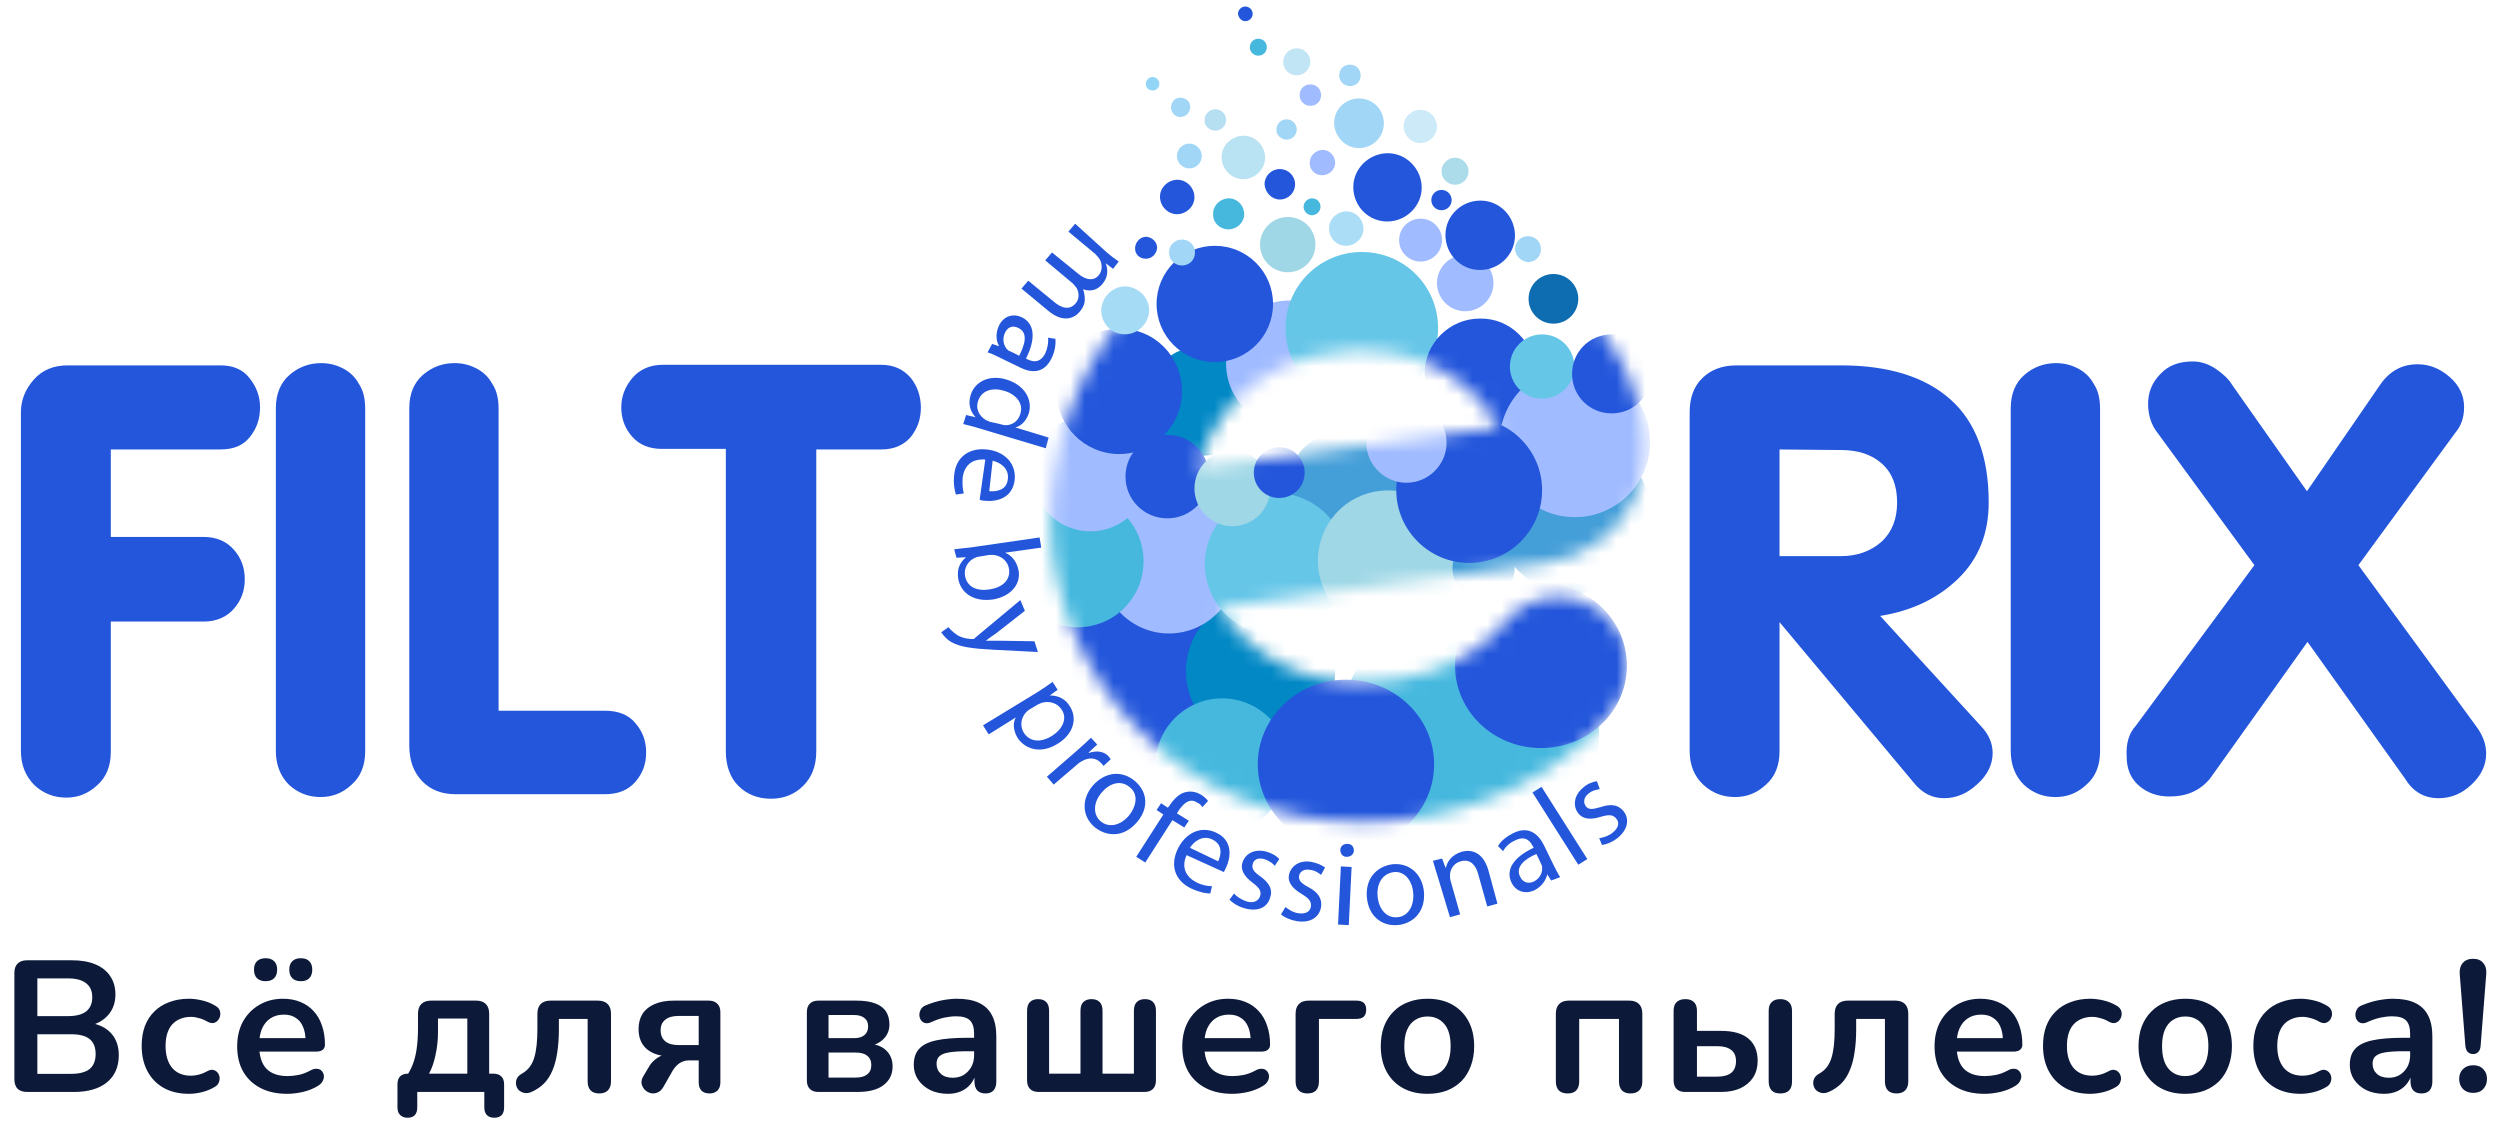 <svg width="174" height="78" viewBox="0 0 174 78" fill="none" xmlns="http://www.w3.org/2000/svg">
<path d="M1.456 52.254V28.69C1.456 27.826 1.771 27.08 2.361 26.412C2.951 25.745 3.738 25.43 4.722 25.43H15.345C16.21 25.43 16.879 25.705 17.351 26.294C17.823 26.884 18.099 27.551 18.099 28.337C18.099 29.162 17.863 29.829 17.39 30.418C16.918 31.007 16.25 31.282 15.345 31.282H7.712V37.37H14.164C15.069 37.37 15.777 37.684 16.289 38.273C16.8 38.862 17.036 39.53 17.036 40.315C17.036 41.1 16.8 41.768 16.289 42.357C15.777 42.946 15.069 43.261 14.164 43.261H7.712V52.333C7.712 53.315 7.397 54.1 6.768 54.65C6.138 55.239 5.43 55.514 4.604 55.514C3.777 55.514 3.03 55.239 2.4 54.65C1.771 54.021 1.456 53.236 1.456 52.254ZM19.2 52.254V28.415C19.2 27.433 19.515 26.648 20.145 26.098C20.774 25.548 21.522 25.273 22.348 25.273C22.899 25.273 23.371 25.391 23.843 25.627C24.315 25.863 24.709 26.216 24.984 26.727C25.299 27.198 25.417 27.787 25.417 28.455V52.293C25.417 53.275 25.102 54.061 24.472 54.611C23.843 55.2 23.135 55.474 22.308 55.474C21.482 55.474 20.735 55.2 20.105 54.611C19.515 54.021 19.2 53.236 19.2 52.254ZM28.486 51.861V28.415C28.486 27.433 28.8 26.648 29.43 26.098C30.059 25.548 30.807 25.273 31.633 25.273C32.184 25.273 32.656 25.391 33.128 25.627C33.6 25.863 33.994 26.216 34.269 26.727C34.584 27.198 34.702 27.787 34.702 28.455V49.466H42.099C43.004 49.466 43.751 49.741 44.223 50.33C44.735 50.919 44.971 51.586 44.971 52.372C44.971 53.157 44.735 53.825 44.223 54.414C43.712 55.003 43.004 55.278 42.099 55.278H31.712C30.728 55.278 29.941 54.964 29.351 54.336C28.761 53.707 28.486 52.883 28.486 51.861ZM50.518 31.243H46.072C45.207 31.243 44.499 30.968 43.987 30.379C43.476 29.79 43.24 29.122 43.24 28.337C43.24 27.591 43.515 26.884 44.026 26.294C44.538 25.705 45.246 25.391 46.112 25.391H61.338C62.204 25.391 62.873 25.705 63.384 26.294C63.856 26.884 64.092 27.591 64.092 28.376C64.092 29.162 63.856 29.829 63.384 30.418C62.912 30.968 62.243 31.282 61.338 31.282H56.813V52.293C56.813 53.315 56.499 54.1 55.908 54.689C55.318 55.278 54.571 55.592 53.666 55.592C52.722 55.592 51.974 55.278 51.384 54.689C50.833 54.139 50.518 53.315 50.518 52.293V31.243Z" fill="#2356DB"/>
<path d="M117.6 52.255V28.691C117.6 27.709 117.875 26.924 118.465 26.334C119.055 25.745 119.842 25.431 120.865 25.431H128.144C131.409 25.431 133.967 26.217 135.737 27.788C137.508 29.358 138.413 31.754 138.413 34.974C138.413 37.135 137.705 38.902 136.288 40.276C134.872 41.651 133.062 42.515 130.859 42.868L137.901 50.566C138.452 51.155 138.688 51.783 138.688 52.412C138.688 53.197 138.334 53.944 137.626 54.572C136.918 55.239 136.131 55.554 135.305 55.554C134.478 55.554 133.77 55.2 133.18 54.454L123.855 43.3V52.294C123.855 53.276 123.541 54.061 122.911 54.611C122.282 55.2 121.573 55.475 120.747 55.475C119.921 55.475 119.173 55.2 118.544 54.611C117.914 54.022 117.6 53.237 117.6 52.255ZM123.855 31.283V38.706H128.144C129.285 38.706 130.229 38.352 130.977 37.684C131.685 37.017 132.039 36.114 132.039 34.974C132.039 33.796 131.685 32.893 130.977 32.265C130.268 31.636 129.324 31.322 128.144 31.322L123.855 31.283ZM139.947 52.255V28.416C139.947 27.434 140.262 26.649 140.891 26.099C141.521 25.549 142.268 25.274 143.095 25.274C143.646 25.274 144.118 25.392 144.59 25.628C145.062 25.863 145.455 26.217 145.731 26.727C146.046 27.198 146.164 27.788 146.164 28.455V52.294C146.164 53.276 145.849 54.061 145.219 54.611C144.59 55.2 143.882 55.475 143.055 55.475C142.229 55.475 141.482 55.2 140.852 54.611C140.262 54.022 139.947 53.237 139.947 52.255ZM148.642 50.527L156.905 39.334L150.177 30.144C149.705 29.555 149.508 28.848 149.508 28.102C149.508 27.316 149.783 26.609 150.373 26.02C150.924 25.431 151.672 25.156 152.616 25.156C153.206 25.156 153.757 25.353 154.268 25.706C154.78 26.059 155.134 26.413 155.37 26.806L160.564 34.189L165.639 26.806C166.308 25.824 167.173 25.353 168.275 25.353C169.101 25.353 169.849 25.667 170.518 26.256C171.186 26.845 171.501 27.552 171.501 28.337C171.501 29.044 171.305 29.633 170.872 30.144L164.144 39.334L172.327 50.527C172.8 51.155 173.036 51.783 173.036 52.451C173.036 53.276 172.682 53.983 172.013 54.611C171.344 55.239 170.596 55.554 169.731 55.554C168.747 55.554 167.96 55.122 167.409 54.218L160.603 44.675L153.796 54.218C153.088 55.043 152.183 55.436 151.003 55.436C150.177 55.436 149.468 55.2 148.878 54.69C148.288 54.179 148.013 53.511 148.013 52.608C147.973 51.744 148.17 51.037 148.642 50.527Z" fill="#2356DB"/>
<path d="M76.996 17.534C77.311 17.809 77.587 18.005 77.862 18.202L77.469 18.712L76.957 18.319C77.114 18.751 77.154 19.262 76.721 19.773C76.367 20.204 75.855 20.322 75.383 20.126C75.462 20.362 75.501 20.597 75.501 20.833C75.501 21.147 75.383 21.422 75.147 21.697C74.793 22.129 74.006 22.522 72.944 21.618L71.095 20.087L71.567 19.537L73.337 20.99C73.927 21.501 74.478 21.579 74.872 21.108C75.147 20.794 75.108 20.322 74.911 20.008C74.832 19.93 74.754 19.812 74.675 19.733L72.747 18.123L73.219 17.573L75.108 19.105C75.619 19.498 76.131 19.576 76.485 19.144C76.76 18.791 76.721 18.28 76.485 17.966C76.406 17.887 76.328 17.77 76.249 17.691L74.36 16.12L74.832 15.57L76.996 17.534ZM69.049 23.936L69.521 24.093V24.053C69.324 23.7 69.285 23.189 69.521 22.679C69.875 21.933 70.583 21.815 71.134 22.09C72 22.522 72.118 23.543 71.409 24.957L71.488 24.996C71.803 25.153 72.354 25.349 72.747 24.603C72.904 24.25 72.983 23.857 72.944 23.503L73.455 23.582C73.495 23.975 73.416 24.485 73.18 24.957C72.629 26.056 71.724 25.938 71.016 25.585L69.639 24.917C69.324 24.76 69.01 24.603 68.734 24.525L69.049 23.936ZM70.937 24.76C71.291 24.053 71.606 23.189 70.898 22.836C70.465 22.6 70.111 22.797 69.954 23.15C69.718 23.621 69.875 24.093 70.111 24.328C70.15 24.367 70.229 24.446 70.308 24.446L70.937 24.76ZM72.787 31.201L68.065 29.787C67.711 29.669 67.318 29.591 67.042 29.512L67.239 28.884L67.908 29.041C67.554 28.688 67.357 28.138 67.554 27.509C67.829 26.567 68.852 26.056 70.032 26.41C71.331 26.802 71.882 27.823 71.606 28.766C71.409 29.355 71.016 29.669 70.662 29.748L72.983 30.455L72.787 31.201ZM69.6 29.512C69.678 29.552 69.796 29.552 69.914 29.591C70.386 29.63 70.859 29.355 71.016 28.805C71.252 28.059 70.701 27.431 69.875 27.195C69.088 26.959 68.301 27.156 68.065 27.941C67.908 28.413 68.105 28.923 68.616 29.237C68.695 29.277 68.813 29.316 68.891 29.355L69.6 29.512ZM68.577 31.986C67.593 31.908 67.121 32.458 67.003 33.204C66.964 33.715 67.003 34.068 67.082 34.343L66.531 34.421C66.452 34.147 66.334 33.675 66.413 33.047C66.531 31.79 67.475 31.162 68.655 31.28C69.875 31.397 70.741 32.222 70.623 33.4C70.465 34.736 69.285 34.932 68.537 34.853C68.38 34.853 68.262 34.814 68.183 34.775L68.577 31.986ZM68.852 34.186C69.324 34.225 70.072 34.147 70.15 33.322C70.229 32.576 69.6 32.183 69.088 32.065L68.852 34.186ZM66.413 38.231C66.688 38.192 67.082 38.152 67.475 38.113L72.354 37.406L72.472 38.113L69.954 38.467C70.426 38.663 70.78 39.095 70.898 39.723C71.055 40.705 70.308 41.53 69.088 41.726C67.632 41.923 66.806 41.137 66.688 40.234C66.609 39.645 66.767 39.173 67.239 38.781L66.57 38.82L66.413 38.231ZM68.144 38.742C68.065 38.742 67.947 38.781 67.868 38.82C67.396 39.016 67.082 39.527 67.16 40.038C67.278 40.823 67.947 41.176 68.891 41.019C69.718 40.901 70.347 40.391 70.229 39.605C70.15 39.095 69.757 38.702 69.167 38.624H68.852L68.144 38.742ZM71.331 42.512L69.324 44.083C69.088 44.24 68.813 44.436 68.616 44.593H69.482L72 44.632L72.236 45.379L69.127 45.221C67.632 45.143 66.846 45.025 66.255 44.711C65.823 44.475 65.626 44.161 65.508 44.004L66.019 43.651C66.137 43.808 66.334 44.004 66.57 44.161C66.767 44.318 67.121 44.436 67.554 44.475H67.75C67.79 44.475 67.829 44.436 67.908 44.358L71.016 41.766L71.331 42.512ZM72.157 48.206C72.59 47.931 72.944 47.696 73.259 47.46L73.613 48.01L73.062 48.403C73.652 48.403 74.164 48.638 74.478 49.188C74.99 50.013 74.714 51.073 73.652 51.741C72.432 52.526 71.331 52.134 70.819 51.348C70.544 50.877 70.465 50.366 70.701 49.934L68.813 51.112L68.419 50.484L72.157 48.206ZM71.645 49.385C71.567 49.424 71.488 49.502 71.409 49.581C71.055 49.974 70.977 50.523 71.252 50.995C71.685 51.662 72.472 51.702 73.259 51.191C73.927 50.759 74.321 50.013 73.888 49.385C73.613 48.953 73.062 48.756 72.511 48.913C72.432 48.953 72.314 48.992 72.236 49.031L71.645 49.385ZM74.99 52.212C75.344 51.898 75.659 51.623 75.934 51.348L76.367 51.819L75.777 52.369V52.408C76.328 52.212 76.878 52.291 77.193 52.683C77.232 52.762 77.272 52.801 77.311 52.84L76.8 53.312C76.76 53.233 76.721 53.194 76.642 53.115C76.288 52.723 75.777 52.683 75.265 52.998C75.186 53.037 75.069 53.115 74.99 53.194L73.337 54.608L72.865 54.058L74.99 52.212ZM79.121 57.239C78.137 58.378 76.918 58.182 76.17 57.553C75.344 56.846 75.226 55.668 76.052 54.686C76.957 53.665 78.137 53.626 79.003 54.372C79.908 55.158 79.947 56.297 79.121 57.239ZM76.682 55.158C76.091 55.825 76.052 56.689 76.603 57.161C77.154 57.632 77.98 57.475 78.57 56.768C79.003 56.257 79.318 55.354 78.649 54.804C77.98 54.215 77.154 54.569 76.682 55.158ZM79.082 59.635L80.97 56.689L80.498 56.375L80.813 55.904L81.285 56.218L81.403 56.061C81.718 55.59 82.111 55.197 82.583 55.118C82.977 55.04 83.331 55.158 83.606 55.315C83.842 55.472 84 55.629 84.078 55.747L83.685 56.179C83.606 56.061 83.528 55.943 83.331 55.865C82.819 55.511 82.386 55.904 82.032 56.414L81.914 56.611L82.741 57.121L82.426 57.593L81.6 57.082L79.711 60.028L79.082 59.635ZM82.583 59.517C82.19 60.42 82.583 61.049 83.252 61.402C83.724 61.638 84.078 61.677 84.354 61.677L84.236 62.188C83.96 62.188 83.488 62.109 82.898 61.834C81.757 61.284 81.442 60.224 81.954 59.124C82.465 58.025 83.528 57.435 84.629 57.946C85.849 58.496 85.652 59.713 85.337 60.381L85.18 60.695L82.583 59.517ZM84.787 59.949C84.983 59.517 85.141 58.771 84.354 58.417C83.685 58.103 83.095 58.574 82.819 59.006L84.787 59.949ZM85.888 62.188C86.046 62.384 86.4 62.62 86.754 62.737C87.265 62.895 87.58 62.698 87.698 62.384C87.816 62.03 87.659 61.795 87.186 61.441C86.557 60.97 86.321 60.499 86.478 60.028C86.675 59.399 87.344 59.046 88.17 59.281C88.564 59.399 88.878 59.596 89.036 59.792L88.721 60.263C88.603 60.106 88.367 59.91 87.973 59.792C87.541 59.674 87.265 59.831 87.186 60.145C87.108 60.459 87.265 60.695 87.737 61.009C88.328 61.441 88.603 61.913 88.406 62.462C88.21 63.169 87.541 63.484 86.596 63.209C86.164 63.091 85.809 62.855 85.573 62.62L85.888 62.188ZM89.469 63.13C89.665 63.287 90.019 63.523 90.373 63.562C90.924 63.641 91.2 63.405 91.239 63.091C91.278 62.737 91.121 62.541 90.609 62.227C89.941 61.834 89.626 61.402 89.704 60.931C89.823 60.302 90.413 59.831 91.278 59.988C91.672 60.067 92.026 60.224 92.223 60.381L91.947 60.892C91.79 60.774 91.554 60.577 91.16 60.538C90.728 60.459 90.452 60.695 90.413 60.97C90.373 61.284 90.57 61.481 91.082 61.755C91.75 62.109 92.026 62.541 91.947 63.13C91.829 63.837 91.2 64.269 90.255 64.112C89.823 64.033 89.429 63.876 89.154 63.641L89.469 63.13ZM93.127 64.348L93.324 60.302L94.072 60.342L93.875 64.387L93.127 64.348ZM94.229 59.203C94.229 59.438 94.032 59.635 93.718 59.635C93.442 59.635 93.285 59.399 93.285 59.163C93.285 58.928 93.482 58.731 93.757 58.731C94.072 58.731 94.229 58.928 94.229 59.203ZM99.108 62.07C99.226 63.562 98.242 64.308 97.259 64.387C96.157 64.465 95.252 63.758 95.134 62.462C95.016 61.127 95.842 60.263 96.983 60.145C98.124 60.067 98.99 60.852 99.108 62.07ZM95.882 62.384C95.96 63.287 96.511 63.916 97.259 63.837C97.967 63.798 98.439 63.091 98.36 62.148C98.321 61.481 97.888 60.617 97.023 60.695C96.118 60.813 95.803 61.638 95.882 62.384ZM100.052 60.97C99.934 60.577 99.816 60.224 99.737 59.91L100.367 59.753L100.603 60.381H100.642C100.721 59.949 101.075 59.478 101.744 59.281C102.295 59.124 103.2 59.203 103.593 60.577L104.223 62.895L103.514 63.091L102.885 60.852C102.727 60.224 102.334 59.753 101.665 59.949C101.193 60.067 100.918 60.499 100.918 60.931C100.918 61.009 100.918 61.166 100.957 61.284L101.626 63.641L100.918 63.837L100.052 60.97ZM107.96 61.284L107.685 60.852C107.606 61.245 107.331 61.677 106.819 61.952C106.072 62.305 105.442 61.952 105.206 61.441C104.773 60.538 105.324 59.674 106.741 59.006L106.701 58.928C106.544 58.614 106.229 58.103 105.442 58.496C105.088 58.653 104.773 58.928 104.616 59.242L104.262 58.889C104.459 58.535 104.852 58.221 105.324 57.985C106.426 57.435 107.095 58.103 107.449 58.81L108.118 60.185C108.275 60.499 108.432 60.813 108.59 61.049L107.96 61.284ZM106.937 59.438C106.19 59.753 105.442 60.302 105.796 61.009C105.993 61.441 106.386 61.52 106.741 61.363C107.213 61.127 107.37 60.695 107.331 60.342C107.331 60.263 107.291 60.185 107.252 60.106L106.937 59.438ZM106.662 55.158L107.291 54.765L110.478 59.792L109.849 60.185L106.662 55.158ZM111.305 58.339C111.58 58.3 111.973 58.182 112.249 57.946C112.682 57.593 112.721 57.239 112.485 56.964C112.249 56.689 111.973 56.689 111.423 56.846C110.675 57.082 110.164 57.004 109.849 56.611C109.455 56.1 109.534 55.354 110.203 54.804C110.518 54.529 110.872 54.411 111.147 54.372L111.344 54.922C111.147 54.961 110.832 55.001 110.557 55.236C110.203 55.511 110.203 55.865 110.36 56.1C110.557 56.375 110.832 56.336 111.383 56.179C112.091 55.943 112.603 55.982 112.996 56.454C113.429 57.004 113.311 57.75 112.564 58.339C112.209 58.614 111.816 58.771 111.501 58.81L111.305 58.339Z" fill="#2356DB"/>
<mask id="mask0_5629_4354" style="mask-type:luminance" maskUnits="userSpaceOnUse" x="73" y="14" width="42" height="44">
<path d="M113.783 34.623C115.554 30.578 113.508 25.983 112.209 24.097L112.17 24.019C111.619 23.194 109.967 20.602 106.859 18.403C103.436 15.968 99.265 14.672 94.819 14.672C94.269 14.672 93.678 14.711 93.127 14.75C86.911 15.182 81.678 17.814 78.019 22.291C74.872 26.14 73.141 31.127 73.141 36.311C73.141 41.417 75.265 46.601 79.003 50.528C83.095 54.848 88.642 57.205 94.662 57.205C97.652 57.205 100.524 56.733 103.2 55.752C105.521 54.927 109.77 52.963 112.406 49.232C113.154 48.172 113.429 46.876 113.232 45.58C112.996 44.284 112.328 43.184 111.265 42.438C110.439 41.849 109.455 41.535 108.472 41.535C106.937 41.535 105.482 42.281 104.537 43.538C104.498 43.577 104.301 43.813 103.908 44.205C103.593 44.48 103.278 44.755 102.924 45.03L102.806 45.109C101.232 46.208 98.596 47.504 94.662 47.504C90.57 47.504 87.029 45.619 84.826 42.281C92.773 41.221 105.757 39.453 107.488 39.218C110.36 38.786 112.682 37.136 113.783 34.623V34.623ZM104.301 29.753C99.934 30.342 89.587 31.756 83.37 32.58C84.275 29.556 86.793 24.961 93.796 24.451C94.111 24.412 94.465 24.412 94.78 24.412C97.809 24.412 100.485 25.433 102.373 27.239C103.003 27.868 103.593 28.575 104.105 29.36C104.065 29.399 104.183 29.596 104.301 29.753V29.753Z" fill="white"/>
</mask>
<g mask="url(#mask0_5629_4354)">
<path d="M85.612 47.587C85.612 52.496 81.599 56.502 76.681 56.502C71.763 56.502 67.75 52.496 67.75 47.587C67.75 42.678 71.763 38.672 76.681 38.672C81.638 38.711 85.612 42.678 85.612 47.587Z" fill="#2356DB"/>
<path d="M92.93 46.715C92.93 49.582 90.609 51.899 87.736 51.899C84.864 51.899 82.543 49.582 82.543 46.715C82.543 43.848 84.864 41.531 87.736 41.531C90.569 41.531 92.93 43.848 92.93 46.715Z" fill="#0188C5"/>
<path d="M97.337 33.88C97.337 36.001 95.605 37.729 93.481 37.729C91.356 37.729 89.625 36.001 89.625 33.88C89.625 31.759 91.356 30.031 93.481 30.031C95.605 30.031 97.337 31.759 97.337 33.88ZM114.923 35.883C114.923 38.868 112.484 41.303 109.494 41.303C106.504 41.303 104.064 38.868 104.064 35.883C104.064 32.898 106.504 30.463 109.494 30.463C112.484 30.463 114.923 32.898 114.923 35.883Z" fill="#449ED8"/>
<path d="M86.084 39.377C86.084 41.969 83.96 44.09 81.363 44.09C78.766 44.09 76.642 41.969 76.642 39.377C76.642 36.785 78.766 34.664 81.363 34.664C83.96 34.664 86.084 36.785 86.084 39.377Z" fill="#A0BBFF"/>
<path d="M79.592 39.064C79.592 41.617 77.546 43.659 74.989 43.659C72.432 43.659 70.386 41.617 70.386 39.064C70.386 36.511 72.432 34.469 74.989 34.469C77.507 34.43 79.592 36.511 79.592 39.064Z" fill="#46B8DE"/>
<path d="M79.947 32.936C79.947 35.174 78.137 36.981 75.894 36.981C73.652 36.981 71.842 35.174 71.842 32.936C71.842 30.697 73.652 28.891 75.894 28.891C78.137 28.891 79.947 30.697 79.947 32.936Z" fill="#A0BBFF"/>
<path d="M87.422 27.911C87.422 29.992 85.73 31.721 83.606 31.721C81.52 31.721 79.789 30.032 79.789 27.911C79.789 25.83 81.481 24.102 83.606 24.102C85.691 24.102 87.422 25.83 87.422 27.911Z" fill="#0188C5"/>
<path d="M94.15 25.313C94.15 27.748 92.183 29.711 89.743 29.711C87.304 29.711 85.337 27.748 85.337 25.313C85.337 22.878 87.304 20.914 89.743 20.914C92.183 20.914 94.15 22.878 94.15 25.313Z" fill="#A0BBFF"/>
<path d="M100.091 22.841C100.091 25.747 97.73 28.143 94.779 28.143C91.868 28.143 89.468 25.786 89.468 22.841C89.468 19.935 91.828 17.539 94.779 17.539C97.73 17.539 100.091 19.895 100.091 22.841Z" fill="#66C6E8"/>
<path d="M106.858 26.021C106.858 28.142 105.127 29.87 103.002 29.87C100.878 29.87 99.147 28.142 99.147 26.021C99.147 23.901 100.878 22.172 103.002 22.172C105.127 22.133 106.858 23.861 106.858 26.021Z" fill="#2356DB"/>
<path d="M114.845 30.771C114.845 33.677 112.485 35.994 109.613 35.994C106.701 35.994 104.38 33.638 104.38 30.771C104.38 27.864 106.741 25.547 109.613 25.547C112.485 25.508 114.845 27.864 114.845 30.771Z" fill="#A0BBFF"/>
<path d="M109.573 25.512C109.573 26.769 108.55 27.751 107.331 27.751C106.071 27.751 105.088 26.73 105.088 25.512C105.088 24.255 106.111 23.273 107.331 23.273C108.59 23.273 109.573 24.294 109.573 25.512Z" fill="#66C6E8"/>
<path d="M103.947 19.699C103.947 20.799 103.042 21.663 101.98 21.663C100.878 21.663 100.013 20.76 100.013 19.699C100.013 18.6 100.918 17.736 101.98 17.736C103.042 17.696 103.947 18.6 103.947 19.699Z" fill="#A0BBFF"/>
<path d="M114.924 26.023C114.924 27.554 113.704 28.772 112.17 28.772C110.636 28.772 109.416 27.554 109.416 26.023C109.416 24.491 110.636 23.273 112.17 23.273C113.704 23.313 114.924 24.53 114.924 26.023ZM84.157 33.17C84.157 34.781 82.859 36.077 81.246 36.077C79.632 36.077 78.334 34.781 78.334 33.17C78.334 31.56 79.632 30.264 81.246 30.264C82.859 30.264 84.157 31.56 84.157 33.17Z" fill="#2356DB"/>
<path d="M90.255 43.973C87.658 44.798 84.865 43.306 84.078 40.714C83.251 38.122 84.746 35.333 87.343 34.548C89.94 33.723 92.733 35.215 93.52 37.807C94.346 40.4 92.851 43.188 90.255 43.973Z" fill="#66C6E8"/>
<path d="M98.084 43.693C95.487 44.479 92.733 43.065 91.947 40.473C91.16 37.881 92.576 35.132 95.173 34.346C97.769 33.561 100.524 35.014 101.31 37.566C102.097 40.119 100.681 42.868 98.084 43.693Z" fill="#9FD7E6"/>
<path d="M103.907 41.613C102.766 41.966 101.546 41.338 101.192 40.199C100.838 39.06 101.468 37.843 102.609 37.489C103.75 37.136 104.969 37.764 105.323 38.903C105.678 40.042 105.048 41.259 103.907 41.613Z" fill="#449ED8"/>
<path d="M89.704 53.239C89.704 55.792 87.619 57.874 85.062 57.874C82.504 57.874 80.419 55.792 80.419 53.239C80.419 50.687 82.504 48.605 85.062 48.605C87.619 48.605 89.704 50.687 89.704 53.239ZM111.304 51.119C111.304 56.106 107.252 60.152 102.255 60.152C97.258 60.152 93.206 56.106 93.206 51.119C93.206 46.131 97.258 42.086 102.255 42.086C107.252 42.086 111.304 46.131 111.304 51.119Z" fill="#46B8DE"/>
<path d="M113.232 46.328C113.232 49.509 110.557 52.062 107.252 52.062C103.947 52.062 101.271 49.509 101.271 46.328C101.271 43.147 103.947 40.594 107.252 40.594C110.557 40.594 113.232 43.147 113.232 46.328Z" fill="#2356DB"/>
<path d="M99.815 53.196C99.815 56.455 97.061 59.087 93.678 59.087C90.294 59.087 87.54 56.455 87.54 53.196C87.54 49.936 90.294 47.305 93.678 47.305C97.061 47.305 99.815 49.936 99.815 53.196Z" fill="#2356DB"/>
<path d="M107.331 34.113C107.331 36.901 105.049 39.179 102.255 39.179C99.462 39.179 97.18 36.901 97.18 34.113C97.18 31.325 99.462 29.047 102.255 29.047C105.049 29.086 107.331 31.325 107.331 34.113Z" fill="#2356DB"/>
<path d="M88.406 33.991C88.406 34.336 88.338 34.678 88.205 34.998C88.073 35.317 87.879 35.607 87.634 35.851C87.389 36.096 87.099 36.289 86.779 36.422C86.459 36.554 86.116 36.622 85.77 36.622C85.424 36.622 85.081 36.554 84.761 36.422C84.441 36.289 84.151 36.096 83.906 35.851C83.661 35.607 83.467 35.317 83.334 34.998C83.202 34.678 83.134 34.336 83.134 33.991C83.134 33.293 83.412 32.623 83.906 32.13C84.4 31.637 85.071 31.359 85.77 31.359C86.469 31.359 87.139 31.637 87.634 32.13C88.128 32.623 88.406 33.293 88.406 33.991Z" fill="#9FD7E6"/>
<path d="M100.682 30.812C100.682 32.343 99.423 33.6 97.888 33.6C96.354 33.6 95.095 32.343 95.095 30.812C95.095 29.28 96.354 28.023 97.888 28.023C99.423 28.023 100.682 29.28 100.682 30.812Z" fill="#A0BBFF"/>
<path d="M90.806 32.892C90.806 33.874 90.019 34.66 89.035 34.66C88.052 34.66 87.265 33.874 87.265 32.892C87.265 31.91 88.052 31.125 89.035 31.125C90.019 31.125 90.806 31.91 90.806 32.892Z" fill="#2356DB"/>
<path d="M82.268 27.243C82.268 29.638 80.3 31.602 77.9 31.602C75.5 31.602 73.533 29.638 73.533 27.243C73.533 24.847 75.5 22.883 77.9 22.883C80.34 22.844 82.268 24.808 82.268 27.243Z" fill="#2356DB"/>
</g>
<path d="M88.603 21.154C88.603 23.393 86.793 25.2 84.55 25.2C82.308 25.2 80.498 23.393 80.498 21.154C80.498 18.916 82.308 17.109 84.55 17.109C86.793 17.109 88.603 18.916 88.603 21.154Z" fill="#2356DB"/>
<path d="M91.554 17.026C91.554 18.086 90.688 18.95 89.626 18.95C88.564 18.95 87.698 18.086 87.698 17.026C87.698 15.966 88.564 15.102 89.626 15.102C90.688 15.102 91.554 15.926 91.554 17.026Z" fill="#9FD7E6"/>
<path d="M108.118 22.526C109.074 22.526 109.849 21.753 109.849 20.798C109.849 19.844 109.074 19.07 108.118 19.07C107.162 19.07 106.387 19.844 106.387 20.798C106.387 21.753 107.162 22.526 108.118 22.526Z" fill="#0E6CB0"/>
<path d="M100.367 16.711C100.367 17.536 99.698 18.203 98.872 18.203C98.046 18.203 97.377 17.536 97.377 16.711C97.377 15.886 98.046 15.219 98.872 15.219C99.698 15.219 100.367 15.886 100.367 16.711Z" fill="#A0BBFF"/>
<path d="M101.036 13.926C101.036 14.318 100.721 14.633 100.327 14.633C99.934 14.633 99.619 14.318 99.619 13.926C99.619 13.533 99.934 13.219 100.327 13.219C100.721 13.219 101.036 13.533 101.036 13.926Z" fill="#2356DB"/>
<path d="M91.908 14.394C91.908 14.708 91.632 14.983 91.318 14.983C91.003 14.983 90.728 14.708 90.728 14.394C90.728 14.08 91.003 13.805 91.318 13.805C91.672 13.805 91.908 14.08 91.908 14.394Z" fill="#46B8DE"/>
<path d="M78.295 23.268C79.2 23.268 79.948 22.522 79.987 21.618C79.987 20.715 79.239 19.969 78.334 19.93C77.43 19.93 76.682 20.676 76.643 21.579C76.643 22.522 77.351 23.268 78.295 23.268Z" fill="#A6DBF5"/>
<path d="M86.675 1.474C86.951 1.474 87.187 1.239 87.187 0.964C87.187 0.689 86.951 0.453 86.675 0.453C86.4 0.453 86.164 0.689 86.164 0.964C86.203 1.239 86.4 1.474 86.675 1.474Z" fill="#2356DB"/>
<path d="M89.547 9.72C89.94 9.72 90.255 9.406 90.255 9.013C90.255 8.621 89.94 8.306 89.547 8.306C89.153 8.306 88.839 8.621 88.839 9.013C88.799 9.367 89.153 9.72 89.547 9.72ZM82.78 11.723C83.252 11.723 83.645 11.331 83.645 10.859C83.645 10.388 83.252 9.995 82.78 9.995C82.308 9.995 81.914 10.388 81.914 10.859C81.914 11.331 82.308 11.723 82.78 11.723ZM82.268 18.478C82.78 18.478 83.173 18.085 83.173 17.575C83.173 17.064 82.78 16.672 82.268 16.672C81.757 16.672 81.363 17.064 81.363 17.575C81.363 18.085 81.757 18.478 82.268 18.478ZM82.347 8.11C82.701 8.032 82.898 7.639 82.819 7.285C82.74 6.932 82.347 6.736 81.993 6.814C81.639 6.893 81.442 7.285 81.521 7.639C81.639 8.032 81.993 8.228 82.347 8.11Z" fill="#A1D6F6"/>
<path d="M80.222 6.302C80.458 6.302 80.694 6.106 80.694 5.831C80.694 5.595 80.498 5.359 80.222 5.359C79.986 5.359 79.75 5.556 79.75 5.831C79.75 6.106 79.947 6.302 80.222 6.302Z" fill="#93D5F6"/>
<path d="M79.751 18.008C80.183 18.008 80.498 17.655 80.537 17.262C80.537 16.83 80.183 16.516 79.79 16.477C79.357 16.477 79.042 16.83 79.003 17.223C78.964 17.694 79.318 18.008 79.751 18.008Z" fill="#2356DB"/>
<path d="M106.347 18.244C106.859 18.244 107.252 17.851 107.252 17.341C107.252 16.83 106.859 16.438 106.347 16.438C105.836 16.438 105.442 16.83 105.442 17.341C105.482 17.812 105.875 18.205 106.347 18.244Z" fill="#A1D6F6"/>
<path d="M85.495 15.965C86.085 15.965 86.597 15.493 86.597 14.904C86.597 14.315 86.125 13.805 85.534 13.805C84.944 13.805 84.433 14.276 84.433 14.865C84.393 15.493 84.905 15.965 85.495 15.965Z" fill="#46B8DE"/>
<path d="M81.915 14.908C82.584 14.908 83.134 14.358 83.134 13.729C83.134 13.062 82.584 12.512 81.954 12.512C81.285 12.512 80.734 13.062 80.734 13.69C80.734 14.358 81.285 14.908 81.915 14.908ZM89.075 13.886C89.665 13.886 90.138 13.415 90.138 12.826C90.138 12.237 89.665 11.766 89.075 11.766C88.485 11.766 88.013 12.237 88.013 12.826C88.052 13.415 88.525 13.886 89.075 13.886Z" fill="#2356DB"/>
<path d="M92.026 12.198C92.498 12.198 92.931 11.805 92.931 11.334C92.931 10.863 92.537 10.431 92.065 10.431C91.593 10.431 91.16 10.823 91.16 11.295C91.121 11.805 91.514 12.198 92.026 12.198ZM91.2 7.367C91.632 7.367 91.947 7.053 91.947 6.621C91.947 6.189 91.632 5.875 91.2 5.875C90.767 5.875 90.452 6.189 90.452 6.621C90.452 7.014 90.767 7.367 91.2 7.367Z" fill="#A0BBFF"/>
<path d="M103.003 18.791C104.34 18.791 105.442 17.731 105.442 16.396C105.442 15.061 104.38 13.961 103.042 13.961C101.704 13.961 100.603 15.021 100.603 16.357C100.603 17.692 101.665 18.791 103.003 18.791Z" fill="#2356DB"/>
<path d="M93.954 5.992C94.386 5.992 94.701 5.678 94.701 5.246C94.701 4.814 94.386 4.5 93.954 4.5C93.521 4.5 93.206 4.814 93.206 5.246C93.206 5.678 93.56 5.992 93.954 5.992Z" fill="#A1D6F6"/>
<path d="M87.58 3.874C87.895 3.874 88.171 3.638 88.171 3.284C88.171 2.97 87.934 2.695 87.58 2.695C87.266 2.695 86.99 2.931 86.99 3.284C86.99 3.638 87.266 3.874 87.58 3.874Z" fill="#46B8DE"/>
<path d="M86.517 12.469C87.344 12.469 88.052 11.802 88.052 10.977C88.052 10.152 87.383 9.445 86.557 9.445C85.731 9.445 85.022 10.113 85.022 10.938C85.022 11.762 85.691 12.469 86.517 12.469Z" fill="#B9E2F3"/>
<path d="M94.584 10.308C95.528 10.308 96.315 9.561 96.315 8.58C96.315 7.637 95.567 6.852 94.584 6.852C93.639 6.852 92.853 7.598 92.853 8.58C92.892 9.522 93.639 10.308 94.584 10.308Z" fill="#A1D6F6"/>
<path d="M98.832 9.958C99.462 9.958 100.013 9.447 100.013 8.819C100.013 8.19 99.501 7.641 98.872 7.641C98.242 7.641 97.691 8.151 97.691 8.78C97.691 9.408 98.203 9.958 98.832 9.958Z" fill="#CDEAF9"/>
<path d="M96.55 15.416C97.849 15.416 98.95 14.356 98.95 13.06C98.95 11.764 97.888 10.664 96.59 10.664C95.291 10.664 94.189 11.724 94.189 13.021C94.189 14.356 95.252 15.416 96.55 15.416Z" fill="#2356DB"/>
<path d="M90.256 5.244C90.767 5.244 91.2 4.812 91.2 4.302C91.2 3.791 90.767 3.359 90.256 3.359C89.744 3.359 89.311 3.791 89.311 4.302C89.311 4.852 89.744 5.244 90.256 5.244Z" fill="#C2E5F6"/>
<path d="M101.271 12.862C101.783 12.862 102.216 12.43 102.216 11.919C102.216 11.409 101.783 10.977 101.271 10.977C100.76 10.977 100.327 11.409 100.327 11.919C100.327 12.43 100.76 12.862 101.271 12.862Z" fill="#ACDCE9"/>
<path d="M84.589 9.094C85.022 9.094 85.337 8.74 85.337 8.348C85.337 7.916 84.983 7.602 84.589 7.602C84.157 7.602 83.842 7.955 83.842 8.348C83.802 8.74 84.157 9.094 84.589 9.094Z" fill="#B6E0F2"/>
<path d="M93.678 17.107C94.347 17.107 94.898 16.557 94.898 15.928C94.898 15.261 94.347 14.711 93.718 14.711C93.049 14.711 92.498 15.261 92.498 15.889C92.498 16.557 93.01 17.107 93.678 17.107Z" fill="#ABDDF6"/>
<path d="M1.885 76C1.599 76 1.378 75.926 1.222 75.779C1.075 75.623 1.001 75.402 1.001 75.116V67.719C1.001 67.433 1.075 67.216 1.222 67.069C1.378 66.913 1.599 66.835 1.885 66.835H5.005C5.646 66.835 6.192 66.93 6.643 67.121C7.094 67.312 7.436 67.585 7.67 67.94C7.913 68.295 8.034 68.72 8.034 69.214C8.034 69.769 7.874 70.237 7.553 70.618C7.232 70.999 6.795 71.255 6.24 71.385V71.19C6.881 71.285 7.38 71.528 7.735 71.918C8.09 72.308 8.268 72.815 8.268 73.439C8.268 74.254 7.991 74.886 7.436 75.337C6.89 75.779 6.127 76 5.148 76H1.885ZM2.6 74.739H4.94C5.529 74.739 5.963 74.626 6.24 74.401C6.517 74.167 6.656 73.82 6.656 73.361C6.656 72.893 6.517 72.546 6.24 72.321C5.963 72.096 5.529 71.983 4.94 71.983H2.6V74.739ZM2.6 70.722H4.719C5.291 70.722 5.716 70.614 5.993 70.397C6.279 70.172 6.422 69.842 6.422 69.409C6.422 68.976 6.279 68.651 5.993 68.434C5.716 68.209 5.291 68.096 4.719 68.096H2.6V70.722ZM13.149 76.13C12.482 76.13 11.901 75.996 11.407 75.727C10.913 75.45 10.532 75.06 10.263 74.557C9.995 74.054 9.86 73.465 9.86 72.789C9.86 72.278 9.934 71.823 10.081 71.424C10.237 71.017 10.458 70.674 10.744 70.397C11.03 70.111 11.377 69.894 11.784 69.747C12.191 69.591 12.646 69.513 13.149 69.513C13.435 69.513 13.743 69.552 14.072 69.63C14.41 69.708 14.726 69.838 15.021 70.02C15.16 70.107 15.251 70.211 15.294 70.332C15.338 70.453 15.346 70.579 15.32 70.709C15.294 70.83 15.238 70.939 15.151 71.034C15.073 71.121 14.973 71.177 14.852 71.203C14.731 71.22 14.597 71.19 14.449 71.112C14.258 70.999 14.063 70.917 13.864 70.865C13.665 70.804 13.474 70.774 13.292 70.774C13.006 70.774 12.755 70.822 12.538 70.917C12.322 71.004 12.135 71.134 11.979 71.307C11.832 71.472 11.719 71.68 11.641 71.931C11.563 72.182 11.524 72.473 11.524 72.802C11.524 73.443 11.676 73.95 11.979 74.323C12.291 74.687 12.729 74.869 13.292 74.869C13.474 74.869 13.661 74.843 13.851 74.791C14.05 74.739 14.25 74.657 14.449 74.544C14.597 74.466 14.726 74.44 14.839 74.466C14.96 74.492 15.06 74.553 15.138 74.648C15.216 74.735 15.264 74.843 15.281 74.973C15.299 75.094 15.281 75.216 15.229 75.337C15.186 75.458 15.099 75.558 14.969 75.636C14.683 75.809 14.38 75.935 14.059 76.013C13.739 76.091 13.435 76.13 13.149 76.13ZM19.991 76.13C19.272 76.13 18.652 75.996 18.133 75.727C17.613 75.458 17.209 75.077 16.924 74.583C16.646 74.089 16.508 73.504 16.508 72.828C16.508 72.169 16.642 71.593 16.91 71.099C17.188 70.605 17.565 70.219 18.041 69.942C18.527 69.656 19.077 69.513 19.692 69.513C20.143 69.513 20.546 69.587 20.901 69.734C21.265 69.881 21.573 70.094 21.825 70.371C22.084 70.648 22.279 70.986 22.41 71.385C22.548 71.775 22.617 72.217 22.617 72.711C22.617 72.867 22.561 72.988 22.448 73.075C22.345 73.153 22.193 73.192 21.994 73.192H17.82V72.256H21.474L21.265 72.451C21.265 72.052 21.205 71.719 21.084 71.45C20.971 71.181 20.802 70.978 20.576 70.839C20.36 70.692 20.087 70.618 19.758 70.618C19.393 70.618 19.081 70.705 18.822 70.878C18.57 71.043 18.375 71.281 18.236 71.593C18.107 71.896 18.041 72.26 18.041 72.685V72.776C18.041 73.487 18.206 74.02 18.535 74.375C18.873 74.722 19.367 74.895 20.017 74.895C20.243 74.895 20.494 74.869 20.771 74.817C21.058 74.756 21.326 74.657 21.578 74.518C21.759 74.414 21.92 74.371 22.058 74.388C22.197 74.397 22.305 74.444 22.384 74.531C22.47 74.618 22.522 74.726 22.54 74.856C22.557 74.977 22.531 75.103 22.462 75.233C22.401 75.363 22.293 75.476 22.137 75.571C21.833 75.762 21.482 75.905 21.084 76C20.694 76.087 20.329 76.13 19.991 76.13ZM20.941 68.291C20.68 68.291 20.481 68.222 20.343 68.083C20.204 67.944 20.134 67.745 20.134 67.485C20.134 67.234 20.204 67.039 20.343 66.9C20.481 66.761 20.68 66.692 20.941 66.692C21.192 66.692 21.387 66.761 21.526 66.9C21.664 67.039 21.733 67.234 21.733 67.485C21.733 67.745 21.664 67.944 21.526 68.083C21.395 68.222 21.201 68.291 20.941 68.291ZM18.483 68.291C18.232 68.291 18.033 68.222 17.886 68.083C17.747 67.944 17.677 67.745 17.677 67.485C17.677 67.234 17.747 67.039 17.886 66.9C18.033 66.761 18.232 66.692 18.483 66.692C18.744 66.692 18.943 66.761 19.081 66.9C19.22 67.039 19.29 67.234 19.29 67.485C19.29 67.745 19.22 67.944 19.081 68.083C18.943 68.222 18.744 68.291 18.483 68.291ZM28.365 77.794C28.149 77.794 27.975 77.729 27.845 77.599C27.724 77.478 27.663 77.3 27.663 77.066V75.48C27.663 74.977 27.915 74.726 28.417 74.726H29.145L28.183 75.064C28.409 74.761 28.586 74.444 28.716 74.115C28.846 73.786 28.942 73.409 29.002 72.984C29.063 72.551 29.093 72.039 29.093 71.45V70.553C29.093 70.258 29.171 70.033 29.327 69.877C29.483 69.721 29.709 69.643 30.003 69.643H33.136C33.431 69.643 33.656 69.721 33.812 69.877C33.968 70.033 34.046 70.258 34.046 70.553V75.48L33.292 74.726H34.332C34.575 74.726 34.761 74.791 34.891 74.921C35.021 75.042 35.086 75.229 35.086 75.48V77.066C35.086 77.551 34.857 77.794 34.397 77.794C34.172 77.794 33.999 77.729 33.877 77.599C33.765 77.478 33.708 77.3 33.708 77.066V76H29.041V77.066C29.041 77.551 28.816 77.794 28.365 77.794ZM29.86 74.726H32.525V70.891H30.484V71.827C30.484 72.373 30.428 72.902 30.315 73.413C30.211 73.924 30.06 74.362 29.86 74.726ZM41.706 76.104C41.446 76.104 41.246 76.035 41.108 75.896C40.969 75.749 40.9 75.541 40.9 75.272V70.917H38.898V71.658C38.898 72.256 38.858 72.793 38.781 73.27C38.711 73.747 38.599 74.163 38.443 74.518C38.295 74.873 38.1 75.172 37.858 75.415C37.615 75.658 37.325 75.853 36.986 76C36.804 76.078 36.636 76.1 36.48 76.065C36.332 76.03 36.206 75.965 36.102 75.87C36.007 75.766 35.947 75.645 35.92 75.506C35.895 75.359 35.912 75.216 35.972 75.077C36.033 74.938 36.15 74.821 36.324 74.726C36.54 74.605 36.718 74.453 36.856 74.271C36.995 74.089 37.103 73.872 37.181 73.621C37.26 73.361 37.316 73.066 37.35 72.737C37.385 72.408 37.403 72.031 37.403 71.606V70.553C37.403 70.258 37.48 70.033 37.636 69.877C37.792 69.721 38.018 69.643 38.312 69.643H41.614C41.909 69.643 42.135 69.721 42.291 69.877C42.447 70.033 42.525 70.258 42.525 70.553V75.272C42.525 75.541 42.451 75.749 42.303 75.896C42.165 76.035 41.965 76.104 41.706 76.104ZM49.384 76.104C49.142 76.104 48.955 76.039 48.825 75.909C48.695 75.77 48.63 75.58 48.63 75.337V73.803H47.954C47.703 73.803 47.478 73.872 47.278 74.011C47.088 74.15 46.932 74.323 46.81 74.531L46.173 75.649C46.061 75.848 45.922 75.978 45.757 76.039C45.601 76.108 45.441 76.121 45.276 76.078C45.12 76.035 44.986 75.957 44.873 75.844C44.761 75.723 44.687 75.58 44.652 75.415C44.626 75.25 44.67 75.077 44.782 74.895L45.185 74.219C45.315 73.994 45.502 73.799 45.744 73.634C45.987 73.469 46.238 73.387 46.498 73.387H46.758V73.53C46.013 73.53 45.441 73.365 45.042 73.036C44.644 72.707 44.444 72.234 44.444 71.619C44.444 71.212 44.535 70.861 44.717 70.566C44.908 70.271 45.185 70.046 45.549 69.89C45.913 69.725 46.364 69.643 46.901 69.643H49.319C49.579 69.643 49.779 69.712 49.917 69.851C50.065 69.99 50.138 70.189 50.138 70.449V75.337C50.138 75.58 50.069 75.77 49.93 75.909C49.792 76.039 49.61 76.104 49.384 76.104ZM47.239 72.737H48.63V70.709H47.239C46.815 70.709 46.498 70.8 46.29 70.982C46.082 71.155 45.978 71.398 45.978 71.71C45.978 72.031 46.082 72.282 46.29 72.464C46.498 72.646 46.815 72.737 47.239 72.737ZM56.964 76C56.704 76 56.504 75.931 56.366 75.792C56.227 75.653 56.158 75.454 56.158 75.194V70.449C56.158 70.189 56.227 69.99 56.366 69.851C56.504 69.712 56.704 69.643 56.964 69.643H59.59C60.136 69.643 60.578 69.708 60.916 69.838C61.262 69.968 61.514 70.159 61.67 70.41C61.826 70.653 61.904 70.952 61.904 71.307C61.904 71.706 61.765 72.044 61.488 72.321C61.219 72.59 60.859 72.754 60.409 72.815V72.633C60.972 72.668 61.397 72.828 61.683 73.114C61.977 73.4 62.125 73.768 62.125 74.219C62.125 74.765 61.917 75.198 61.501 75.519C61.085 75.84 60.482 76 59.694 76H56.964ZM57.666 74.999H59.551C59.906 74.999 60.175 74.925 60.357 74.778C60.547 74.631 60.643 74.414 60.643 74.128C60.643 73.842 60.547 73.625 60.357 73.478C60.175 73.331 59.906 73.257 59.551 73.257H57.666V74.999ZM57.666 72.256H59.434C59.746 72.256 59.988 72.187 60.162 72.048C60.335 71.901 60.422 71.697 60.422 71.437C60.422 71.177 60.335 70.982 60.162 70.852C59.988 70.713 59.746 70.644 59.434 70.644H57.666V72.256ZM65.977 76.13C65.518 76.13 65.106 76.043 64.742 75.87C64.387 75.688 64.105 75.445 63.897 75.142C63.698 74.839 63.598 74.496 63.598 74.115C63.598 73.647 63.72 73.279 63.962 73.01C64.205 72.733 64.599 72.533 65.145 72.412C65.691 72.291 66.424 72.23 67.342 72.23H67.992V73.166H67.355C66.818 73.166 66.389 73.192 66.068 73.244C65.748 73.296 65.518 73.387 65.379 73.517C65.249 73.638 65.184 73.812 65.184 74.037C65.184 74.323 65.284 74.557 65.483 74.739C65.683 74.921 65.96 75.012 66.315 75.012C66.601 75.012 66.853 74.947 67.069 74.817C67.295 74.678 67.472 74.492 67.602 74.258C67.732 74.024 67.797 73.755 67.797 73.452V71.957C67.797 71.524 67.702 71.212 67.511 71.021C67.321 70.83 67 70.735 66.549 70.735C66.298 70.735 66.025 70.765 65.73 70.826C65.444 70.887 65.141 70.991 64.82 71.138C64.656 71.216 64.508 71.238 64.378 71.203C64.257 71.168 64.162 71.099 64.092 70.995C64.023 70.882 63.988 70.761 63.988 70.631C63.988 70.501 64.023 70.375 64.092 70.254C64.162 70.124 64.279 70.029 64.443 69.968C64.842 69.803 65.223 69.686 65.587 69.617C65.96 69.548 66.298 69.513 66.601 69.513C67.225 69.513 67.737 69.608 68.135 69.799C68.543 69.99 68.846 70.28 69.045 70.67C69.245 71.051 69.344 71.545 69.344 72.152V75.272C69.344 75.541 69.279 75.749 69.149 75.896C69.019 76.035 68.833 76.104 68.59 76.104C68.348 76.104 68.157 76.035 68.018 75.896C67.888 75.749 67.823 75.541 67.823 75.272V74.648H67.927C67.867 74.951 67.745 75.216 67.563 75.441C67.39 75.658 67.169 75.827 66.9 75.948C66.632 76.069 66.324 76.13 65.977 76.13ZM72.29 76C72.029 76 71.83 75.931 71.692 75.792C71.553 75.653 71.484 75.454 71.484 75.194V70.358C71.484 70.081 71.549 69.877 71.678 69.747C71.817 69.608 72.008 69.539 72.251 69.539C72.502 69.539 72.692 69.608 72.823 69.747C72.953 69.877 73.017 70.081 73.017 70.358V74.726H75.201V70.358C75.201 70.081 75.266 69.877 75.397 69.747C75.535 69.608 75.726 69.539 75.969 69.539C76.22 69.539 76.41 69.608 76.54 69.747C76.671 69.877 76.736 70.081 76.736 70.358V74.726H78.919V70.358C78.919 70.081 78.984 69.877 79.115 69.747C79.253 69.608 79.444 69.539 79.686 69.539C79.938 69.539 80.129 69.608 80.258 69.747C80.388 69.877 80.454 70.081 80.454 70.358V75.194C80.454 75.454 80.384 75.653 80.246 75.792C80.107 75.931 79.907 76 79.647 76H72.29ZM85.771 76.13C85.052 76.13 84.432 75.996 83.912 75.727C83.392 75.458 82.989 75.077 82.703 74.583C82.426 74.089 82.287 73.504 82.287 72.828C82.287 72.169 82.421 71.593 82.69 71.099C82.967 70.605 83.344 70.219 83.821 69.942C84.306 69.656 84.857 69.513 85.472 69.513C85.923 69.513 86.326 69.587 86.681 69.734C87.045 69.881 87.353 70.094 87.604 70.371C87.864 70.648 88.059 70.986 88.189 71.385C88.328 71.775 88.397 72.217 88.397 72.711C88.397 72.867 88.341 72.988 88.228 73.075C88.124 73.153 87.972 73.192 87.773 73.192H83.6V72.256H87.253L87.045 72.451C87.045 72.052 86.984 71.719 86.863 71.45C86.75 71.181 86.581 70.978 86.356 70.839C86.139 70.692 85.866 70.618 85.537 70.618C85.173 70.618 84.861 70.705 84.601 70.878C84.35 71.043 84.155 71.281 84.016 71.593C83.886 71.896 83.821 72.26 83.821 72.685V72.776C83.821 73.487 83.986 74.02 84.315 74.375C84.653 74.722 85.147 74.895 85.797 74.895C86.022 74.895 86.274 74.869 86.551 74.817C86.837 74.756 87.106 74.657 87.357 74.518C87.539 74.414 87.699 74.371 87.838 74.388C87.977 74.397 88.085 74.444 88.163 74.531C88.25 74.618 88.302 74.726 88.319 74.856C88.336 74.977 88.31 75.103 88.241 75.233C88.18 75.363 88.072 75.476 87.916 75.571C87.613 75.762 87.262 75.905 86.863 76C86.473 76.087 86.109 76.13 85.771 76.13ZM90.993 76.104C90.733 76.104 90.529 76.03 90.382 75.883C90.243 75.736 90.174 75.528 90.174 75.259V70.553C90.174 70.258 90.252 70.033 90.408 69.877C90.564 69.721 90.789 69.643 91.084 69.643H94.399C94.633 69.643 94.806 69.695 94.919 69.799C95.031 69.903 95.088 70.063 95.088 70.28C95.088 70.488 95.031 70.648 94.919 70.761C94.806 70.865 94.633 70.917 94.399 70.917H91.799V75.259C91.799 75.822 91.53 76.104 90.993 76.104ZM99.352 76.13C98.693 76.13 98.121 75.996 97.636 75.727C97.151 75.458 96.774 75.077 96.505 74.583C96.236 74.08 96.102 73.491 96.102 72.815C96.102 72.304 96.176 71.849 96.323 71.45C96.479 71.043 96.7 70.696 96.986 70.41C97.272 70.115 97.614 69.894 98.013 69.747C98.412 69.591 98.858 69.513 99.352 69.513C100.011 69.513 100.583 69.647 101.068 69.916C101.553 70.185 101.93 70.566 102.199 71.06C102.468 71.554 102.602 72.139 102.602 72.815C102.602 73.326 102.524 73.786 102.368 74.193C102.221 74.6 102.004 74.951 101.718 75.246C101.432 75.532 101.09 75.753 100.691 75.909C100.292 76.056 99.846 76.13 99.352 76.13ZM99.352 74.895C99.673 74.895 99.954 74.817 100.197 74.661C100.44 74.505 100.626 74.275 100.756 73.972C100.895 73.66 100.964 73.274 100.964 72.815C100.964 72.122 100.817 71.606 100.522 71.268C100.227 70.921 99.837 70.748 99.352 70.748C99.031 70.748 98.75 70.826 98.507 70.982C98.264 71.129 98.074 71.359 97.935 71.671C97.805 71.974 97.74 72.356 97.74 72.815C97.74 73.5 97.887 74.02 98.182 74.375C98.477 74.722 98.867 74.895 99.352 74.895ZM109.106 76.104C108.846 76.104 108.643 76.035 108.495 75.896C108.357 75.749 108.287 75.541 108.287 75.272V70.553C108.287 70.258 108.365 70.033 108.521 69.877C108.677 69.721 108.903 69.643 109.197 69.643H113.396C113.691 69.643 113.916 69.721 114.072 69.877C114.228 70.033 114.306 70.258 114.306 70.553V75.272C114.306 75.541 114.233 75.749 114.085 75.896C113.947 76.035 113.747 76.104 113.487 76.104C113.227 76.104 113.028 76.035 112.889 75.896C112.751 75.749 112.681 75.541 112.681 75.272V70.917H109.912V75.272C109.912 75.541 109.843 75.749 109.704 75.896C109.574 76.035 109.375 76.104 109.106 76.104ZM117.289 76C117.029 76 116.83 75.931 116.691 75.792C116.553 75.653 116.483 75.454 116.483 75.194V70.358C116.483 70.081 116.553 69.877 116.691 69.747C116.839 69.608 117.042 69.539 117.302 69.539C117.562 69.539 117.762 69.608 117.9 69.747C118.039 69.877 118.108 70.081 118.108 70.358V71.749H119.785C120.626 71.749 121.259 71.927 121.683 72.282C122.117 72.637 122.333 73.157 122.333 73.842C122.333 74.275 122.229 74.657 122.021 74.986C121.813 75.307 121.519 75.558 121.137 75.74C120.765 75.913 120.314 76 119.785 76H117.289ZM118.108 74.934H119.538C119.946 74.934 120.262 74.847 120.487 74.674C120.713 74.492 120.825 74.219 120.825 73.855C120.825 73.5 120.713 73.24 120.487 73.075C120.262 72.902 119.946 72.815 119.538 72.815H118.108V74.934ZM123.906 76.104C123.646 76.104 123.447 76.035 123.308 75.896C123.17 75.749 123.1 75.541 123.1 75.272V70.358C123.1 70.081 123.17 69.877 123.308 69.747C123.447 69.608 123.646 69.539 123.906 69.539C124.166 69.539 124.366 69.608 124.504 69.747C124.652 69.877 124.725 70.081 124.725 70.358V75.272C124.725 75.827 124.452 76.104 123.906 76.104ZM131.997 76.104C131.737 76.104 131.538 76.035 131.399 75.896C131.26 75.749 131.191 75.541 131.191 75.272V70.917H129.189V71.658C129.189 72.256 129.15 72.793 129.072 73.27C129.003 73.747 128.89 74.163 128.734 74.518C128.587 74.873 128.392 75.172 128.149 75.415C127.906 75.658 127.616 75.853 127.278 76C127.096 76.078 126.927 76.1 126.771 76.065C126.624 76.03 126.498 75.965 126.394 75.87C126.299 75.766 126.238 75.645 126.212 75.506C126.186 75.359 126.203 75.216 126.264 75.077C126.325 74.938 126.442 74.821 126.615 74.726C126.832 74.605 127.009 74.453 127.148 74.271C127.287 74.089 127.395 73.872 127.473 73.621C127.551 73.361 127.607 73.066 127.642 72.737C127.677 72.408 127.694 72.031 127.694 71.606V70.553C127.694 70.258 127.772 70.033 127.928 69.877C128.084 69.721 128.309 69.643 128.604 69.643H131.906C132.201 69.643 132.426 69.721 132.582 69.877C132.738 70.033 132.816 70.258 132.816 70.553V75.272C132.816 75.541 132.742 75.749 132.595 75.896C132.456 76.035 132.257 76.104 131.997 76.104ZM138.129 76.13C137.41 76.13 136.79 75.996 136.27 75.727C135.75 75.458 135.347 75.077 135.061 74.583C134.784 74.089 134.645 73.504 134.645 72.828C134.645 72.169 134.779 71.593 135.048 71.099C135.325 70.605 135.702 70.219 136.179 69.942C136.664 69.656 137.215 69.513 137.83 69.513C138.281 69.513 138.684 69.587 139.039 69.734C139.403 69.881 139.711 70.094 139.962 70.371C140.222 70.648 140.417 70.986 140.547 71.385C140.686 71.775 140.755 72.217 140.755 72.711C140.755 72.867 140.699 72.988 140.586 73.075C140.482 73.153 140.33 73.192 140.131 73.192H135.958V72.256H139.611L139.403 72.451C139.403 72.052 139.342 71.719 139.221 71.45C139.108 71.181 138.939 70.978 138.714 70.839C138.497 70.692 138.224 70.618 137.895 70.618C137.531 70.618 137.219 70.705 136.959 70.878C136.708 71.043 136.513 71.281 136.374 71.593C136.244 71.896 136.179 72.26 136.179 72.685V72.776C136.179 73.487 136.344 74.02 136.673 74.375C137.011 74.722 137.505 74.895 138.155 74.895C138.38 74.895 138.632 74.869 138.909 74.817C139.195 74.756 139.464 74.657 139.715 74.518C139.897 74.414 140.057 74.371 140.196 74.388C140.335 74.397 140.443 74.444 140.521 74.531C140.608 74.618 140.66 74.726 140.677 74.856C140.694 74.977 140.668 75.103 140.599 75.233C140.538 75.363 140.43 75.476 140.274 75.571C139.971 75.762 139.62 75.905 139.221 76C138.831 76.087 138.467 76.13 138.129 76.13ZM145.483 76.13C144.815 76.13 144.235 75.996 143.741 75.727C143.247 75.45 142.865 75.06 142.597 74.557C142.328 74.054 142.194 73.465 142.194 72.789C142.194 72.278 142.267 71.823 142.415 71.424C142.571 71.017 142.792 70.674 143.078 70.397C143.364 70.111 143.71 69.894 144.118 69.747C144.525 69.591 144.98 69.513 145.483 69.513C145.769 69.513 146.076 69.552 146.406 69.63C146.744 69.708 147.06 69.838 147.355 70.02C147.493 70.107 147.584 70.211 147.628 70.332C147.671 70.453 147.68 70.579 147.654 70.709C147.628 70.83 147.571 70.939 147.485 71.034C147.407 71.121 147.307 71.177 147.186 71.203C147.064 71.22 146.93 71.19 146.783 71.112C146.592 70.999 146.397 70.917 146.198 70.865C145.998 70.804 145.808 70.774 145.626 70.774C145.34 70.774 145.088 70.822 144.872 70.917C144.655 71.004 144.469 71.134 144.313 71.307C144.165 71.472 144.053 71.68 143.975 71.931C143.897 72.182 143.858 72.473 143.858 72.802C143.858 73.443 144.009 73.95 144.313 74.323C144.625 74.687 145.062 74.869 145.626 74.869C145.808 74.869 145.994 74.843 146.185 74.791C146.384 74.739 146.583 74.657 146.783 74.544C146.93 74.466 147.06 74.44 147.173 74.466C147.294 74.492 147.394 74.553 147.472 74.648C147.55 74.735 147.597 74.843 147.615 74.973C147.632 75.094 147.615 75.216 147.563 75.337C147.519 75.458 147.433 75.558 147.303 75.636C147.017 75.809 146.713 75.935 146.393 76.013C146.072 76.091 145.769 76.13 145.483 76.13ZM152.091 76.13C151.432 76.13 150.86 75.996 150.375 75.727C149.89 75.458 149.513 75.077 149.244 74.583C148.975 74.08 148.841 73.491 148.841 72.815C148.841 72.304 148.915 71.849 149.062 71.45C149.218 71.043 149.439 70.696 149.725 70.41C150.011 70.115 150.353 69.894 150.752 69.747C151.151 69.591 151.597 69.513 152.091 69.513C152.75 69.513 153.322 69.647 153.807 69.916C154.292 70.185 154.669 70.566 154.938 71.06C155.207 71.554 155.341 72.139 155.341 72.815C155.341 73.326 155.263 73.786 155.107 74.193C154.96 74.6 154.743 74.951 154.457 75.246C154.171 75.532 153.829 75.753 153.43 75.909C153.031 76.056 152.585 76.13 152.091 76.13ZM152.091 74.895C152.412 74.895 152.693 74.817 152.936 74.661C153.179 74.505 153.365 74.275 153.495 73.972C153.634 73.66 153.703 73.274 153.703 72.815C153.703 72.122 153.556 71.606 153.261 71.268C152.966 70.921 152.576 70.748 152.091 70.748C151.77 70.748 151.489 70.826 151.246 70.982C151.003 71.129 150.813 71.359 150.674 71.671C150.544 71.974 150.479 72.356 150.479 72.815C150.479 73.5 150.626 74.02 150.921 74.375C151.216 74.722 151.606 74.895 152.091 74.895ZM160.123 76.13C159.455 76.13 158.875 75.996 158.381 75.727C157.887 75.45 157.505 75.06 157.237 74.557C156.968 74.054 156.834 73.465 156.834 72.789C156.834 72.278 156.907 71.823 157.055 71.424C157.211 71.017 157.432 70.674 157.718 70.397C158.004 70.111 158.35 69.894 158.758 69.747C159.165 69.591 159.62 69.513 160.123 69.513C160.409 69.513 160.716 69.552 161.046 69.63C161.384 69.708 161.7 69.838 161.995 70.02C162.133 70.107 162.224 70.211 162.268 70.332C162.311 70.453 162.32 70.579 162.294 70.709C162.268 70.83 162.211 70.939 162.125 71.034C162.047 71.121 161.947 71.177 161.826 71.203C161.704 71.22 161.57 71.19 161.423 71.112C161.232 70.999 161.037 70.917 160.838 70.865C160.638 70.804 160.448 70.774 160.266 70.774C159.98 70.774 159.728 70.822 159.512 70.917C159.295 71.004 159.109 71.134 158.953 71.307C158.805 71.472 158.693 71.68 158.615 71.931C158.537 72.182 158.498 72.473 158.498 72.802C158.498 73.443 158.649 73.95 158.953 74.323C159.265 74.687 159.702 74.869 160.266 74.869C160.448 74.869 160.634 74.843 160.825 74.791C161.024 74.739 161.223 74.657 161.423 74.544C161.57 74.466 161.7 74.44 161.813 74.466C161.934 74.492 162.034 74.553 162.112 74.648C162.19 74.735 162.237 74.843 162.255 74.973C162.272 75.094 162.255 75.216 162.203 75.337C162.159 75.458 162.073 75.558 161.943 75.636C161.657 75.809 161.353 75.935 161.033 76.013C160.712 76.091 160.409 76.13 160.123 76.13ZM165.925 76.13C165.466 76.13 165.054 76.043 164.69 75.87C164.335 75.688 164.053 75.445 163.845 75.142C163.646 74.839 163.546 74.496 163.546 74.115C163.546 73.647 163.667 73.279 163.91 73.01C164.153 72.733 164.547 72.533 165.093 72.412C165.639 72.291 166.371 72.23 167.29 72.23H167.94V73.166H167.303C166.766 73.166 166.337 73.192 166.016 73.244C165.695 73.296 165.466 73.387 165.327 73.517C165.197 73.638 165.132 73.812 165.132 74.037C165.132 74.323 165.232 74.557 165.431 74.739C165.63 74.921 165.908 75.012 166.263 75.012C166.549 75.012 166.8 74.947 167.017 74.817C167.242 74.678 167.42 74.492 167.55 74.258C167.68 74.024 167.745 73.755 167.745 73.452V71.957C167.745 71.524 167.65 71.212 167.459 71.021C167.268 70.83 166.948 70.735 166.497 70.735C166.246 70.735 165.973 70.765 165.678 70.826C165.392 70.887 165.089 70.991 164.768 71.138C164.603 71.216 164.456 71.238 164.326 71.203C164.205 71.168 164.109 71.099 164.04 70.995C163.971 70.882 163.936 70.761 163.936 70.631C163.936 70.501 163.971 70.375 164.04 70.254C164.109 70.124 164.226 70.029 164.391 69.968C164.79 69.803 165.171 69.686 165.535 69.617C165.908 69.548 166.246 69.513 166.549 69.513C167.173 69.513 167.684 69.608 168.083 69.799C168.49 69.99 168.794 70.28 168.993 70.67C169.192 71.051 169.292 71.545 169.292 72.152V75.272C169.292 75.541 169.227 75.749 169.097 75.896C168.967 76.035 168.781 76.104 168.538 76.104C168.295 76.104 168.105 76.035 167.966 75.896C167.836 75.749 167.771 75.541 167.771 75.272V74.648H167.875C167.814 74.951 167.693 75.216 167.511 75.441C167.338 75.658 167.117 75.827 166.848 75.948C166.579 76.069 166.272 76.13 165.925 76.13ZM172.133 73.361C171.969 73.361 171.839 73.309 171.743 73.205C171.657 73.101 171.605 72.954 171.587 72.763L171.197 67.797C171.171 67.476 171.241 67.221 171.405 67.03C171.57 66.831 171.813 66.731 172.133 66.731C172.445 66.731 172.679 66.831 172.835 67.03C173 67.221 173.069 67.476 173.043 67.797L172.653 72.763C172.645 72.954 172.593 73.101 172.497 73.205C172.411 73.309 172.289 73.361 172.133 73.361ZM172.133 76.065C171.839 76.065 171.6 75.974 171.418 75.792C171.245 75.61 171.158 75.376 171.158 75.09C171.158 74.813 171.245 74.587 171.418 74.414C171.6 74.232 171.839 74.141 172.133 74.141C172.437 74.141 172.671 74.232 172.835 74.414C173.009 74.587 173.095 74.813 173.095 75.09C173.095 75.376 173.009 75.61 172.835 75.792C172.671 75.974 172.437 76.065 172.133 76.065Z" fill="#0C1939"/>
</svg>
